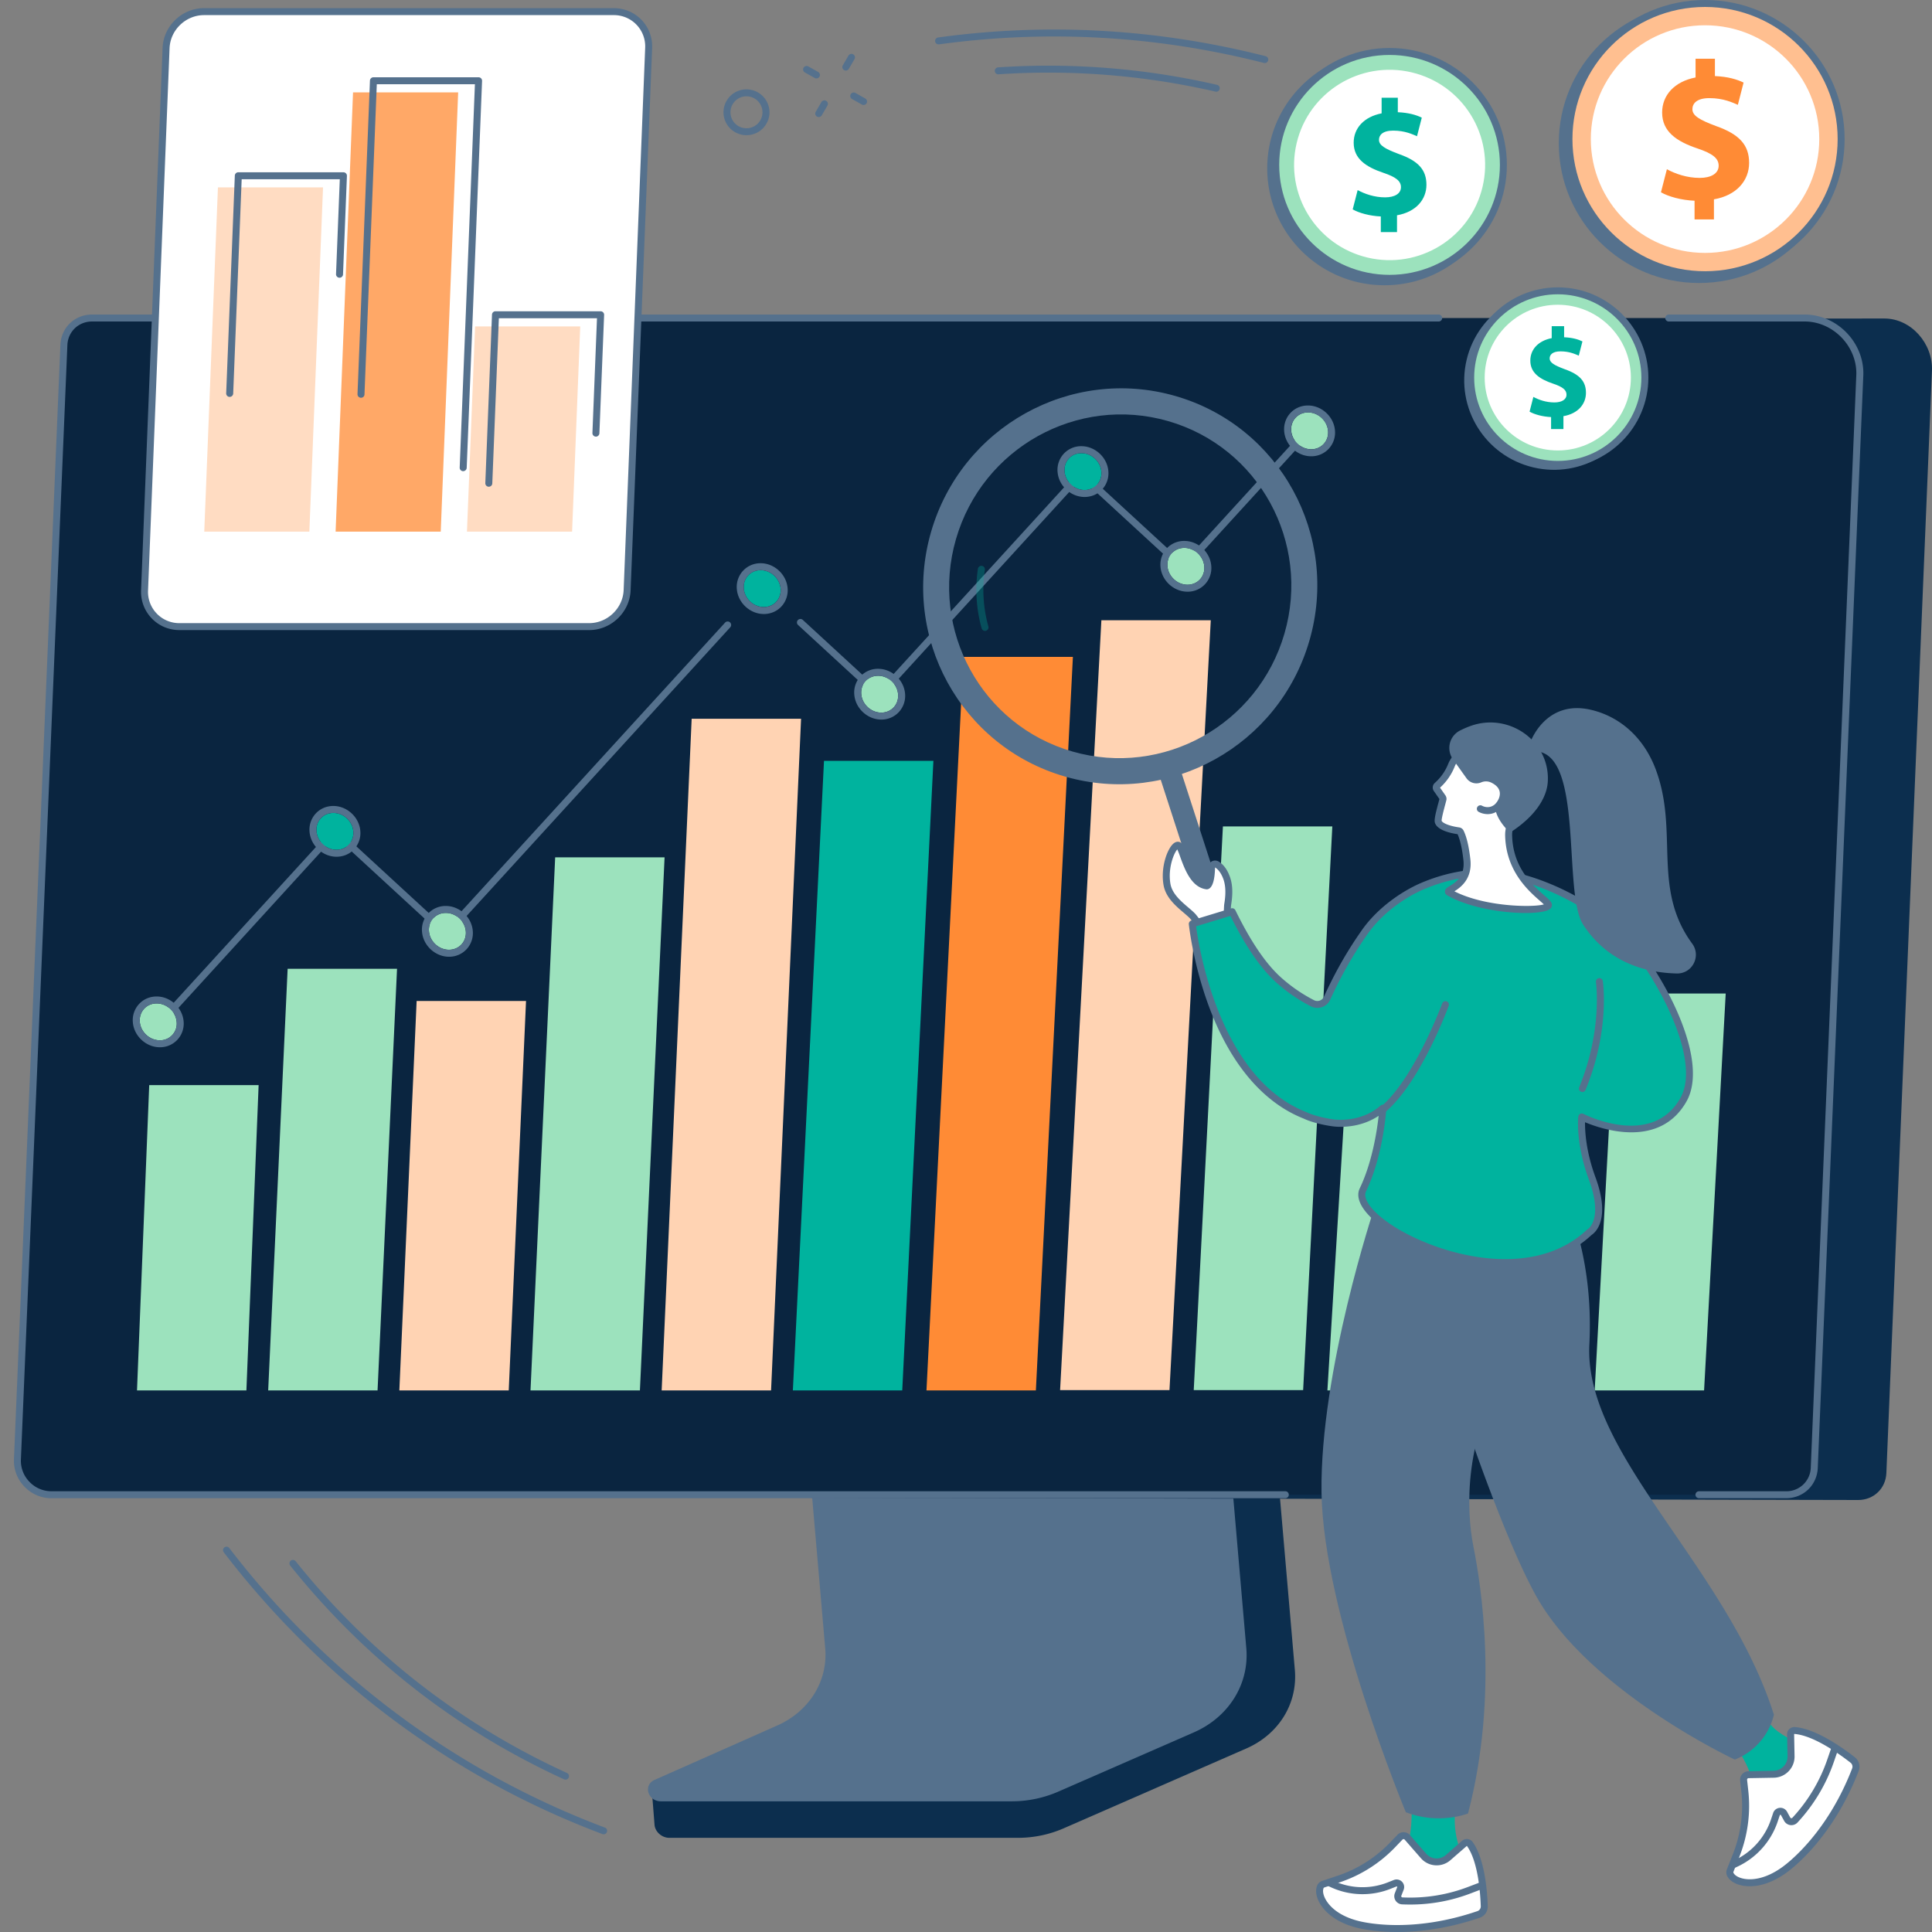 <svg width="160" height="160" fill="none" xmlns="http://www.w3.org/2000/svg"><rect width="100%" height="100%" fill="#808080" stroke="none"/><path d="M46.833 147.381a.282.282 0 0 1-.122-.027c-8.916-4.08-16.544-10.035-22.678-17.7a.289.289 0 0 1 .453-.359c6.075 7.592 13.635 13.493 22.466 17.535a.29.29 0 0 1 .143.382.286.286 0 0 1-.262.169Z" fill="#55718D"/><path d="M49.993 151.909a.258.258 0 0 1-.102-.02c-12.39-4.656-23.235-12.726-31.361-23.337a.287.287 0 0 1 .053-.403.29.29 0 0 1 .405.053c8.06 10.525 18.817 18.53 31.105 23.15.15.055.225.223.167.37a.285.285 0 0 1-.267.187ZM100.727 7.596a.25.25 0 0 1-.065-.008 61.603 61.603 0 0 0-17.969-1.434.29.29 0 0 1-.308-.269.29.29 0 0 1 .27-.307 62.35 62.35 0 0 1 18.136 1.448c.156.036.252.19.216.345a.286.286 0 0 1-.28.225ZM104.745 5.223a.226.226 0 0 1-.071-.01c-8.85-2.256-17.902-2.774-26.904-1.54a.29.29 0 0 1-.326-.245.288.288 0 0 1 .247-.325c9.076-1.244 18.202-.722 27.125 1.552a.287.287 0 0 1 .208.35.29.29 0 0 1-.279.218ZM61.82 11.196a1.903 1.903 0 0 1-1.904-1.864A1.904 1.904 0 0 1 61.787 7.4a1.912 1.912 0 0 1 1.939 1.865 1.904 1.904 0 0 1-1.871 1.931h-.035Zm-.023-3.22a1.325 1.325 0 0 0-1.303 1.346c.006.354.15.684.405.928.254.246.582.374.944.37.355-.005.686-.15.931-.403a1.322 1.322 0 0 0-.977-2.24ZM70.047 5.843a.288.288 0 0 1-.25-.432l.468-.804a.29.29 0 0 1 .395-.106c.138.08.184.255.106.394l-.469.804a.292.292 0 0 1-.25.144ZM67.803 9.693a.286.286 0 0 1-.248-.432l.468-.805a.288.288 0 0 1 .395-.103c.139.08.185.255.106.393l-.468.805a.298.298 0 0 1-.252.142ZM67.615 6.496a.297.297 0 0 1-.143-.037l-.815-.458a.287.287 0 0 1-.11-.392.291.291 0 0 1 .393-.11l.816.46a.287.287 0 0 1-.141.537ZM71.519 8.694a.297.297 0 0 1-.143-.036l-.815-.459a.287.287 0 0 1-.11-.392.291.291 0 0 1 .393-.11l.815.46a.287.287 0 0 1-.14.537Z" fill="#55718D"/><path d="m104.336 108.949-33.954.213c-.22 0-.276.206-.259.402l2.503 28.909c.24 2.769-18.44 9.96-18.66 9.593l.24 3.059c.049.57.592 1.076 1.232 1.076h28.918a9.458 9.458 0 0 0 3.755-.797l15.09-6.596c2.717-1.187 4.274-3.737 4.033-6.519l-2.505-28.94c-.017-.194-.171-.4-.393-.4Z" fill="#0C2E4E"/><path d="m66.123 107.565 2.503 28.917c.247 2.852-1.362 5.448-4.137 6.679l-10.174 4.51c-.665.294-.349 1.219.416 1.219h29.027a9.273 9.273 0 0 0 3.71-.754l11.278-4.929c2.798-1.223 4.425-3.831 4.176-6.696l-2.507-28.946c-.01-.119-.125-.215-.258-.215H66.345c-.133 0-.231.096-.222.215Z" fill="#55718D"/><path d="M83.758 149.178H54.731c-.517 0-.946-.33-1.047-.8-.086-.411.114-.792.515-.97l10.174-4.511c2.644-1.173 4.201-3.68 3.968-6.39l-2.503-28.917a.474.474 0 0 1 .123-.363.526.526 0 0 1 .386-.165h33.812a.54.54 0 0 1 .547.478l2.507 28.946c.258 2.976-1.449 5.716-4.347 6.984l-11.279 4.929a9.644 9.644 0 0 1-3.829.779Zm-17.338-41.54 2.495 28.817c.256 2.957-1.436 5.692-4.309 6.967l-10.174 4.51c-.19.085-.204.223-.183.323.035.167.2.345.482.345h29.027c1.257 0 2.5-.253 3.594-.731l11.278-4.929c2.669-1.166 4.24-3.681 4.005-6.408l-2.501-28.896H66.42v.002Z" fill="#55718D"/><path d="m7.234 123.903 146.654.321c1.281 0 2.281-.954 2.333-2.229l3.775-91.3c.093-2.221-1.709-4.318-3.942-4.318l-144.72.13-4.1 97.396Z" fill="#0C2E4E"/><path d="M4.218 123.788h143.698c1.281 0 2.28-.956 2.333-2.235l3.772-90.477c.104-2.514-2.035-4.74-4.554-4.74H7.625c-1.282 0-2.28.957-2.334 2.236l-3.85 92.324c-.063 1.533 1.241 2.892 2.777 2.892Z" fill="#0A2540"/><path d="M147.916 124.076h-7.215a.288.288 0 1 1 0-.576h7.215a2.015 2.015 0 0 0 2.044-1.958l3.771-90.478c.047-1.121-.397-2.254-1.216-3.105-.817-.848-1.927-1.334-3.048-1.334H138.2a.288.288 0 1 1 0-.576h11.269c1.278 0 2.54.55 3.467 1.513.928.964 1.429 2.248 1.375 3.527l-3.771 90.477c-.061 1.429-1.189 2.51-2.624 2.51ZM106.444 124.076H4.22c-.81 0-1.61-.349-2.195-.956a3.069 3.069 0 0 1-.87-2.233L5.001 28.56c.06-1.43 1.187-2.511 2.623-2.511h111.522a.288.288 0 1 1 0 .576H7.625c-1.12 0-1.998.84-2.045 1.958l-3.85 92.325a2.487 2.487 0 0 0 .711 1.811 2.494 2.494 0 0 0 1.779.779h102.224a.288.288 0 1 1 0 .578Z" fill="#55718D"/><path d="m20.406 115.148 1.012-25.283h-9.06l-1.012 25.283h9.06ZM31.268 115.147l1.613-34.918h-9.06l-1.611 34.918h9.058Z" fill="#9CE2BD"/><path d="m42.132 115.147 1.432-32.252h-9.06l-1.432 32.252h9.06Z" fill="#FFD3B3"/><path d="m52.995 115.148 2.042-44.145h-9.06l-2.043 44.145h9.06Z" fill="#9CE2BD"/><path d="m63.857 115.147 2.484-55.622h-9.06l-2.485 55.622h9.06Z" fill="#FFD3B3"/><path d="M74.72 115.147 77.3 63.01H68.24l-2.578 52.137h9.058Z" fill="#00B39E"/><path d="m85.787 115.148 3.066-60.75h-9.062l-3.064 60.75h9.06Z" fill="#FF8B35"/><path d="m96.852 115.122 3.42-63.756h-9.06l-3.419 63.756h9.059Z" fill="#FFD3B3"/><path d="m107.92 115.123 2.417-46.681h-9.061l-2.416 46.681h9.06ZM118.991 115.147l2.229-36.465h-9.062l-2.228 36.465h9.061Z" fill="#9CE2BD"/><path d="m130.057 115.148 1.692-31.639h-9.061l-1.689 31.639h9.058Z" fill="#99B9FF"/><path d="m141.125 115.147 1.791-32.869h-9.061l-1.79 32.869h9.06Z" fill="#9CE2BD"/><path d="M72.81 57.839a.287.287 0 0 1-.197-.077l-6.52-6.002a.286.286 0 0 1-.016-.407.29.29 0 0 1 .408-.016l6.307 5.807 16.54-18.111a.287.287 0 0 1 .408-.017l8.247 7.592 10.565-11.569a.29.29 0 0 1 .409-.02c.117.108.127.29.019.408L98.218 47.21a.286.286 0 0 1-.408.017l-8.248-7.592-16.539 18.11a.287.287 0 0 1-.2.095c-.006-.002-.01-.002-.013-.002ZM13.439 84.796a.288.288 0 0 1-.214-.482l14.3-15.659a.287.287 0 0 1 .408-.017l8.976 8.262 23.139-25.338a.29.29 0 0 1 .408-.02c.118.108.127.29.02.408L37.14 77.5a.286.286 0 0 1-.2.094.273.273 0 0 1-.209-.076l-8.975-8.263L13.652 84.7a.285.285 0 0 1-.213.096Z" fill="#55718D"/><path d="M28.863 69.974c.573-.57.531-1.535-.092-2.156-.623-.621-1.592-.662-2.163-.093-.573.57-.531 1.535.092 2.156.623.621 1.591.663 2.163.093Z" fill="#00B39E"/><path d="M27.605 67.323c.843 0 1.586.683 1.658 1.526.073.843-.552 1.527-1.394 1.527-.842 0-1.585-.684-1.657-1.527-.073-.843.55-1.526 1.393-1.526Zm0-.576c-.568 0-1.088.222-1.462.63a1.97 1.97 0 0 0-.507 1.522c.098 1.131 1.1 2.053 2.233 2.053.569 0 1.09-.223 1.463-.63a1.97 1.97 0 0 0 .507-1.523c-.098-1.13-1.1-2.052-2.233-2.052Z" fill="#55718D"/><path d="M71.326 57.49c-.073-.844.551-1.527 1.393-1.527s1.586.683 1.657 1.526c.074.843-.55 1.527-1.393 1.527-.842 0-1.584-.684-1.657-1.527Z" fill="#9CE2BD"/><path d="M72.72 55.963c.841 0 1.585.683 1.656 1.526.074.843-.55 1.527-1.393 1.527-.842 0-1.586-.684-1.657-1.527-.073-.843.551-1.526 1.393-1.526Zm0-.576a1.96 1.96 0 0 0-1.463.63 1.97 1.97 0 0 0-.507 1.522c.098 1.131 1.1 2.053 2.233 2.053a1.96 1.96 0 0 0 1.463-.63 1.97 1.97 0 0 0 .507-1.523c-.097-1.13-1.099-2.052-2.234-2.052Z" fill="#55718D"/><path d="M88.16 39.054c-.074-.843.55-1.526 1.393-1.526.842 0 1.586.683 1.657 1.526.073.843-.551 1.527-1.393 1.527-.84 0-1.584-.684-1.657-1.527Z" fill="#00B39E"/><path d="M89.555 37.528c.842 0 1.585.683 1.657 1.526.073.843-.551 1.526-1.393 1.526s-1.586-.683-1.657-1.526c-.074-.843.549-1.526 1.393-1.526Zm0-.577a1.96 1.96 0 0 0-1.463.63 1.97 1.97 0 0 0-.507 1.523c.099 1.13 1.1 2.053 2.234 2.053.568 0 1.088-.223 1.462-.63a1.97 1.97 0 0 0 .507-1.523c-.098-1.13-1.1-2.053-2.233-2.053Z" fill="#55718D"/><path d="M96.684 46.9c-.073-.843.552-1.527 1.394-1.527.842 0 1.586.684 1.657 1.527.073.843-.551 1.526-1.393 1.526s-1.584-.684-1.657-1.526Z" fill="#9CE2BD"/><path d="M98.078 45.373c.842 0 1.585.684 1.657 1.527.073.843-.551 1.526-1.393 1.526-.843 0-1.586-.683-1.658-1.526-.073-.843.552-1.527 1.394-1.527Zm0-.576a1.96 1.96 0 0 0-1.463.63 1.97 1.97 0 0 0-.507 1.523c.099 1.133 1.1 2.052 2.234 2.052a1.96 1.96 0 0 0 1.462-.63 1.97 1.97 0 0 0 .507-1.522c-.096-1.131-1.098-2.053-2.233-2.053Z" fill="#55718D"/><path d="M109.588 36.804c.572-.57.531-1.535-.092-2.156-.623-.621-1.592-.663-2.164-.093-.572.57-.531 1.536.093 2.157.623.62 1.591.662 2.163.092Z" fill="#9CE2BD"/><path d="M108.321 34.158c.842 0 1.586.683 1.657 1.526a1.377 1.377 0 0 1-1.393 1.527c-.842 0-1.586-.684-1.657-1.527-.073-.843.551-1.526 1.393-1.526Zm0-.577c-.568 0-1.088.223-1.462.63-.376.41-.557.95-.507 1.523.098 1.133 1.1 2.053 2.233 2.053a1.96 1.96 0 0 0 1.463-.63 1.97 1.97 0 0 0 .507-1.523c-.099-1.133-1.101-2.053-2.234-2.053Z" fill="#55718D"/><path d="M38.179 78.253c.572-.57.53-1.535-.092-2.156-.623-.621-1.592-.663-2.164-.093-.572.57-.53 1.535.092 2.156.623.621 1.592.663 2.164.093Z" fill="#9CE2BD"/><path d="M36.92 75.604c.842 0 1.586.683 1.657 1.526.073.843-.551 1.527-1.393 1.527s-1.586-.684-1.657-1.527c-.074-.843.549-1.526 1.393-1.526Zm0-.576a1.96 1.96 0 0 0-1.463.63 1.97 1.97 0 0 0-.506 1.522c.098 1.131 1.1 2.053 2.233 2.053a1.96 1.96 0 0 0 1.463-.63 1.97 1.97 0 0 0 .506-1.522c-.098-1.132-1.1-2.053-2.233-2.053Z" fill="#55718D"/><path d="M64.25 49.87c.572-.57.53-1.535-.093-2.156-.623-.621-1.591-.663-2.163-.093-.572.57-.531 1.535.092 2.156.623.621 1.592.663 2.164.093Z" fill="#00B39E"/><path d="M62.992 47.22c.842 0 1.586.684 1.657 1.527.073.843-.551 1.527-1.393 1.527s-1.586-.684-1.657-1.527c-.074-.843.549-1.526 1.393-1.526Zm0-.575a1.96 1.96 0 0 0-1.463.63 1.97 1.97 0 0 0-.507 1.522c.099 1.131 1.1 2.053 2.234 2.053.568 0 1.088-.223 1.462-.63a1.97 1.97 0 0 0 .507-1.523c-.098-1.13-1.1-2.053-2.233-2.053Z" fill="#55718D"/><path d="M11.58 84.627c-.074-.843.55-1.527 1.392-1.527.842 0 1.586.684 1.657 1.527a1.377 1.377 0 0 1-1.393 1.526c-.842 0-1.586-.683-1.657-1.526Z" fill="#9CE2BD"/><path d="M12.972 83.1c.842 0 1.586.684 1.657 1.527a1.377 1.377 0 0 1-1.393 1.526c-.842 0-1.586-.683-1.657-1.526-.073-.843.55-1.527 1.393-1.527Zm0-.576c-.568 0-1.089.223-1.462.63a1.97 1.97 0 0 0-.507 1.523c.098 1.13 1.1 2.052 2.233 2.052a1.96 1.96 0 0 0 1.463-.63 1.97 1.97 0 0 0 .507-1.522c-.099-1.131-1.1-2.053-2.234-2.053Z" fill="#55718D"/><path d="M50.811.964H16.9c-1.67 0-3.08 1.35-3.145 3.015l-1.782 44.9a2.88 2.88 0 0 0 2.905 3.015H48.79c1.67 0 3.079-1.35 3.145-3.015l1.782-44.9A2.88 2.88 0 0 0 50.81.964Z" fill="#fff"/><path d="M48.79 52.182H14.878c-.887 0-1.71-.344-2.313-.972a3.16 3.16 0 0 1-.882-2.344l1.782-44.9C13.537 2.15 15.078.673 16.9.673h33.912c.887 0 1.71.346 2.313.97a3.16 3.16 0 0 1 .882 2.344l-1.782 44.9c-.071 1.817-1.611 3.294-3.434 3.294ZM16.899 1.252c-1.515 0-2.796 1.229-2.856 2.738l-1.782 44.9a2.588 2.588 0 0 0 2.619 2.716h33.91c1.514 0 2.796-1.229 2.858-2.738l1.782-44.9a2.588 2.588 0 0 0-2.619-2.716H16.9Z" fill="#55718D"/><path opacity=".3" d="M25.62 44.027h-8.704l1.132-28.508h8.704L25.62 44.027Z" fill="#FF8B35"/><path opacity=".75" d="M36.5 44.027h-8.706l1.443-36.375h8.706L36.5 44.027Z" fill="#FF8B35"/><path opacity=".3" d="M47.378 44.027h-8.706l.674-16.995h8.706l-.674 16.995Z" fill="#FF8B35"/><path d="M19.02 32.87h-.01a.288.288 0 0 1-.278-.3l.715-18.027a.289.289 0 0 1 .289-.276h8.706a.29.29 0 0 1 .289.3l-.324 8.156a.285.285 0 0 1-.3.277.288.288 0 0 1-.278-.3l.312-7.857h-8.126l-.703 17.75a.293.293 0 0 1-.291.276ZM38.36 39.021h-.012a.288.288 0 0 1-.278-.3l1.26-31.745h-8.125l-1.02 25.688a.282.282 0 0 1-.3.276.288.288 0 0 1-.278-.3l1.031-25.964a.289.289 0 0 1 .29-.276h8.705a.29.29 0 0 1 .29.3L38.65 38.744a.291.291 0 0 1-.29.276ZM40.481 40.308h-.011a.288.288 0 0 1-.278-.3l.553-13.953a.289.289 0 0 1 .29-.277h8.705a.29.29 0 0 1 .29.3l-.39 9.804a.289.289 0 0 1-.578-.023l.378-9.505h-8.126l-.544 13.677a.288.288 0 0 1-.289.277Z" fill="#55718D"/><path d="M116.877 149.095s.302 3.589-.939 5.029l-.385.619 5.879-.359-.289-.64a7.318 7.318 0 0 1-.65-3.556l-3.616-1.093Z" fill="#00B39E"/><path d="m115.94 152.149-.62.647a10.992 10.992 0 0 1-4.44 2.811l-1.297.434a.391.391 0 0 0-.252.265l-.018.063c-.198.707.567 2.358 3.155 3.003 1.601.4 5.366.749 9.978-.829a.702.702 0 0 0 .474-.684c-.037-1.119-.224-3.79-1.189-5.142a.311.311 0 0 0-.459-.058l-1.339 1.173a1.448 1.448 0 0 1-2.043-.136l-1.343-1.536a.413.413 0 0 0-.607-.011Z" fill="#fff"/><path d="M115.711 160c-1.763 0-2.943-.254-3.313-.346-1.946-.485-2.77-1.472-3.088-2.018-.28-.478-.38-.968-.274-1.342l.017-.063a.678.678 0 0 1 .44-.461l1.296-.434a10.724 10.724 0 0 0 4.323-2.738l.62-.647a.694.694 0 0 1 .522-.215.698.698 0 0 1 .513.24l1.341 1.536a1.156 1.156 0 0 0 1.634.109l1.339-1.173a.598.598 0 0 1 .885.108c1.013 1.42 1.208 4.18 1.243 5.301a.984.984 0 0 1-.669.964c-2.711.924-5.064 1.179-6.829 1.179Zm.437-7.654-.62.647a11.311 11.311 0 0 1-4.557 2.886l-1.297.434a.107.107 0 0 0-.068.071l-.017.064c-.048.171-.015.497.218.896.271.467.988 1.316 2.73 1.75.717.178 4.554.977 9.814-.822a.41.41 0 0 0 .28-.401c-.035-1.068-.214-3.693-1.137-4.985-.008-.01-.016-.012-.02-.014l-1.352 1.177a1.729 1.729 0 0 1-1.261.427 1.719 1.719 0 0 1-1.19-.59l-1.342-1.536a.123.123 0 0 0-.088-.042.132.132 0 0 0-.093.038Z" fill="#55718D"/><path d="M116.792 157.726c-.226 0-.449-.005-.677-.015a.678.678 0 0 1-.601-.922l.195-.499c.004-.008.011-.029-.012-.05s-.042-.013-.052-.009l-.508.201a6.275 6.275 0 0 1-4.906-.132l-.28-.129a.29.29 0 0 1-.143-.382.29.29 0 0 1 .384-.142l.279.129a5.702 5.702 0 0 0 4.452.119l.508-.202a.626.626 0 0 1 .815.805l-.194.499a.093.093 0 0 0 .009.092.1.1 0 0 0 .081.046 13.423 13.423 0 0 0 5.465-.878l1.016-.387a.29.29 0 0 1 .374.165.289.289 0 0 1-.166.372l-1.016.388c-1.616.62-3.302.931-5.023.931Z" fill="#55718D"/><path d="M143.014 143.585s2.306 2.857 2.208 4.787l.067.743 4.49-4.334-.653-.24c-1.044-.664-2.137-1.045-2.767-2.11l-3.345 1.154Z" fill="#00B39E"/><path d="m144.399 147.436.1.905a11.083 11.083 0 0 1-.705 5.284l-.509 1.29a.399.399 0 0 0 .043.371l.036.054c.422.616 2.214 1.102 4.411-.484 1.359-.981 4.095-3.675 5.877-8.287a.71.71 0 0 0-.223-.815c-.898-.704-3.108-2.304-4.798-2.438a.314.314 0 0 0-.345.319l.04 1.806a1.464 1.464 0 0 1-1.441 1.496l-2.079.037a.417.417 0 0 0-.407.462Z" fill="#fff"/><path d="M144.908 156.211c-.22 0-.407-.019-.557-.046-.555-.096-1.002-.338-1.226-.662l-.038-.056a.683.683 0 0 1-.073-.637l.508-1.291c.642-1.628.879-3.408.688-5.147l-.1-.905a.71.71 0 0 1 .69-.783l2.077-.037a1.18 1.18 0 0 0 1.16-1.202l-.04-1.807a.591.591 0 0 1 .189-.447.614.614 0 0 1 .47-.163c1.773.14 4.054 1.795 4.954 2.5a.99.99 0 0 1 .314 1.144c-2.093 5.413-5.345 7.961-5.977 8.416-1.263.912-2.326 1.123-3.039 1.123Zm3.698-12.609c-.012 0-.02.004-.024.008l.035 1.824c.01.468-.164.914-.489 1.252-.326.338-.765.53-1.237.537l-2.08.037a.12.12 0 0 0-.094.044.127.127 0 0 0-.031.098l.1.904a11.434 11.434 0 0 1-.722 5.421l-.509 1.29a.106.106 0 0 0 .012.102l.038.056c.102.149.38.339.846.42.544.094 1.677.092 3.156-.975.607-.44 3.743-2.896 5.777-8.157a.418.418 0 0 0-.133-.486c-.857-.672-3.027-2.25-4.642-2.379-.001.004-.003.004-.003.004Z" fill="#55718D"/><path d="M143.503 154.733a.291.291 0 0 1-.262-.165.29.29 0 0 1 .139-.384l.283-.133a5.77 5.77 0 0 0 3.006-3.379l.176-.526a.623.623 0 0 1 .541-.428.623.623 0 0 1 .611.324l.262.478a.105.105 0 0 0 .083.056c.021.002.06.002.094-.035a13.569 13.569 0 0 0 2.889-4.815l.36-1.043a.29.29 0 0 1 .547.188l-.36 1.043a14.118 14.118 0 0 1-3.01 5.019.689.689 0 0 1-1.106-.134l-.262-.478c-.004-.008-.017-.029-.052-.027-.035.004-.042.029-.046.036l-.176.526a6.349 6.349 0 0 1-3.308 3.72l-.284.132a.324.324 0 0 1-.125.025ZM129.209 98.423s2.827 4.867 2.415 12.921c-.467 9.109 11.367 18.341 15.284 30.658a5.304 5.304 0 0 1-3.195 3.701l-.044.017s-12.086-5.647-16.487-13.61c-2.538-4.591-5.686-13.94-5.686-13.94l2.68-17.182.41-.088c1.066-.229 2.072-.605 3.055-1.058a3.567 3.567 0 0 0 1.568-1.42Z" fill="#55718D"/><path d="M127.847 99.85s1.025 7.306-2.812 13.178c-3.836 5.871-3.624 11.995-3.01 15.067.613 3.072 2.116 12.281-.449 22.089 0 0-2.385.972-5.152-.103 0 0-6.847-16.458-6.982-26.489-.133-10.033 4.367-23.539 4.367-23.539s8.407 2.692 14.038-.203Z" fill="#55718D"/><path opacity=".3" d="M81.575 52.247a.292.292 0 0 1-.28-.211 11.909 11.909 0 0 1-.308-4.931.292.292 0 0 1 .328-.244.288.288 0 0 1 .245.327 11.33 11.33 0 0 0 .293 4.694.286.286 0 0 1-.203.354.246.246 0 0 1-.075.011Z" fill="#00B39E"/><path d="M100.163 73.993a.897.897 0 0 1-1.158-.538l-2.927-9.03 1.7-.63 2.926 9.03a.913.913 0 0 1-.541 1.168Z" fill="#55718D"/><path d="M97.338 32.794c-8.652-2.488-17.71 2.55-20.231 11.254-2.52 8.704 2.449 17.777 11.1 20.265 8.653 2.489 17.711-2.55 20.232-11.254 2.522-8.704-2.449-17.776-11.101-20.265ZM88.81 62.236c-7.511-2.16-11.828-10.037-9.639-17.594 2.19-7.556 10.053-11.93 17.565-9.77 7.511 2.16 11.827 10.036 9.638 17.594-2.189 7.556-10.053 11.93-17.564 9.77Z" fill="#55718D"/><path d="M99.767 76.896c-.21.06-.82-.833-.967-.993-.572-.628-1.94-1.405-2.156-2.661-.28-1.63.52-3.318.929-3.241.408.077.759 3.158 2.364 3.36 0 0 .364-.023.411-1.532.005-.211.242-.346.423-.238.251.148.565.453.802 1.083.303.802.185 1.7.1 2.239-.056.355.014 1.438-.266 1.517l-1.64.466Z" fill="#fff"/><path d="M99.744 77.188c-.293 0-.585-.352-1.01-.903-.065-.084-.117-.153-.148-.188-.138-.153-.345-.326-.56-.512-.665-.565-1.492-1.27-1.667-2.295-.249-1.45.295-2.919.767-3.38.202-.2.385-.215.5-.191.3.055.426.407.656 1.042.302.837.753 2.085 1.574 2.293.06-.11.179-.425.202-1.233a.566.566 0 0 1 .299-.484.563.563 0 0 1 .561.008c.393.232.705.647.923 1.229.306.816.221 1.703.114 2.385-.014.084-.02.24-.025.403-.024.634-.045 1.23-.448 1.346l-1.64.468a.536.536 0 0 1-.098.012Zm-.055-.57c0 .002-.002.002 0 0Zm-2.19-6.273c-.288.31-.79 1.56-.57 2.847.14.82.879 1.45 1.472 1.955.231.196.45.382.613.562.037.04.1.123.18.225.119.156.421.55.572.663l1.505-.429c.061-.151.077-.603.086-.83.008-.19.014-.354.031-.472.062-.393.208-1.315-.085-2.093-.214-.568-.487-.823-.678-.935-.031 1.465-.382 1.794-.669 1.811l-.027.002-.027-.004c-1.246-.155-1.797-1.682-2.164-2.69a6.548 6.548 0 0 0-.239-.612Z" fill="#55718D"/><path d="m98.74 76.512 3.307-1.006c1.145 2.337 2.403 4.36 3.858 5.664a13.282 13.282 0 0 0 2.785 1.917.878.878 0 0 0 1.204-.407c.578-1.254 1.53-3.226 3.152-5.523 1.218-1.726 3.159-3.09 4.743-3.765 2.46-1.05 5.277-1.467 7.9-.791 5.062 1.303 8.398 4.472 8.398 4.472 2.661 2.371 7.372 10.384 5.33 14.003-2.505 4.438-8.421 1.43-8.421 1.43s-.243 2.102.859 5.085c1.339 3.624-.223 4.457-.223 4.457-6.608 6.219-20.093-.751-18.765-3.502 1.42-2.946 1.657-6.765 1.657-6.765-1.824 1.61-4.172 1.21-4.172 1.21s-1.36-.179-2.279-.617c-8.043-3.172-9.332-15.862-9.332-15.862Z" fill="#00B39E"/><path d="M124.662 104.84c-3.983 0-8.026-1.653-10.169-3.214-1.614-1.177-2.302-2.347-1.886-3.21 1.037-2.15 1.434-4.805 1.567-6.009-1.792 1.196-3.781.877-3.872.862-.046-.006-1.397-.186-2.347-.637-3.362-1.327-6.071-4.536-7.835-9.279-1.325-3.561-1.663-6.78-1.666-6.812a.29.29 0 0 1 .202-.305l3.307-1.007a.29.29 0 0 1 .344.15c1.282 2.614 2.521 4.44 3.791 5.578a12.957 12.957 0 0 0 2.724 1.874.593.593 0 0 0 .81-.27c.659-1.431 1.616-3.357 3.179-5.569 1.334-1.887 3.388-3.233 4.864-3.865 2.723-1.162 5.594-1.448 8.087-.807 5.078 1.308 8.386 4.411 8.525 4.542 2.582 2.3 7.542 10.528 5.382 14.353-2.224 3.936-6.995 2.313-8.403 1.724-.01.735.075 2.417.861 4.549 1.306 3.535-.054 4.616-.318 4.785-2.002 1.87-4.563 2.567-7.147 2.567Zm-10.14-13.353a.288.288 0 0 1 .289.305c-.009.158-.254 3.912-1.684 6.873-.275.572.378 1.528 1.708 2.494 3.404 2.479 11.767 5.221 16.598.674a.32.32 0 0 1 .062-.044c.01-.006 1.306-.803.088-4.103-1.113-3.013-.884-5.127-.874-5.218a.287.287 0 0 1 .15-.22.293.293 0 0 1 .268-.004c.231.117 5.698 2.828 8.037-1.316 1.942-3.44-2.696-11.351-5.27-13.646-.041-.036-3.351-3.14-8.276-4.407-2.37-.61-5.111-.334-7.716.778-1.405.599-3.357 1.878-4.619 3.665-1.535 2.174-2.476 4.07-3.125 5.477-.133.29-.374.507-.677.61a1.188 1.188 0 0 1-.923-.067 13.544 13.544 0 0 1-2.846-1.956c-1.289-1.156-2.537-2.967-3.815-5.532l-2.84.864c.227 1.734 1.93 12.554 9.12 15.384l.019.008c.867.412 2.18.59 2.193.591.033.006 2.247.355 3.943-1.139a.288.288 0 0 1 .19-.07Z" fill="#55718D"/><path d="M131.049 90.435a.287.287 0 0 1-.267-.397c1.948-4.741 1.391-8.664 1.385-8.705a.287.287 0 0 1 .243-.326.287.287 0 0 1 .327.242c.026.165.584 4.119-1.424 9.005a.28.28 0 0 1-.264.18ZM114.622 92.096a.289.289 0 0 1-.218-.098.29.29 0 0 1 .027-.407c2.744-2.387 4.984-8.431 5.005-8.491a.288.288 0 0 1 .541.198c-.092.253-2.312 6.242-5.168 8.727a.273.273 0 0 1-.187.07Z" fill="#55718D"/><path d="M123.403 61.041a2.929 2.929 0 0 0-2.589 1.314c-.264.399-.505.772-.555.88-.116.241-.384 1.06-1.241 1.817a.22.22 0 0 0-.039.292l.484.694a.206.206 0 0 1 .031.163c-.081.351-.465 1.618-.386 1.855.168.503 1.339.7 1.686.748a.2.2 0 0 1 .151.108c.102.21.368.81.531 2.281.249 2.24-1.892 2.468-1.472 2.707 2.931 1.686 8.504 1.65 8.217 1-.235-.533-3.209-2.046-3.288-5.712-.048-2.287 3.161-2.294 1.099-6.755-.476-1.035-1.621-1.34-2.629-1.392Z" fill="#fff"/><path d="M126.342 75.611c-1.919 0-4.71-.44-6.48-1.457-.172-.098-.199-.236-.199-.311-.004-.22.175-.33.401-.47.478-.296 1.279-.79 1.129-2.147-.073-.66-.218-1.561-.484-2.143-.635-.092-1.672-.336-1.873-.937-.075-.227.027-.695.288-1.661.034-.127.063-.238.082-.315l-.462-.662a.507.507 0 0 1 .085-.672 4.17 4.17 0 0 0 1.113-1.594l.058-.133c.02-.042.074-.155.575-.914a3.234 3.234 0 0 1 2.846-1.444c1.445.073 2.441.615 2.878 1.562 1.382 2.991.49 4.128-.298 5.132-.424.54-.79 1.006-.773 1.738.058 2.69 1.746 4.166 2.654 4.96.329.287.528.462.608.643a.405.405 0 0 1-.111.476c-.255.227-1.025.347-2.037.35Zm-5.895-1.797c2.561 1.304 6.546 1.346 7.408 1.083-.093-.09-.23-.21-.355-.32-.904-.792-2.786-2.437-2.85-5.38-.019-.938.445-1.533.896-2.105.754-.958 1.463-1.865.229-4.536-.346-.75-1.148-1.163-2.383-1.227a2.655 2.655 0 0 0-2.334 1.185c-.431.653-.518.808-.534.843l-.048.111a4.715 4.715 0 0 1-1.219 1.763l.448.643c.079.116.108.26.076.394-.02.08-.054.213-.097.369-.092.345-.308 1.146-.293 1.34.076.178.602.426 1.449.545a.481.481 0 0 1 .37.27c.255.523.442 1.322.559 2.372.179 1.629-.813 2.331-1.322 2.65Z" fill="#55718D"/><path d="m121.448 64.451-1.122-1.572a1.616 1.616 0 0 1 .59-2.381c.245-.125.532-.254.852-.37 3.173-1.159 6.599 1.234 6.414 4.596-.075 1.377-1.088 2.92-3.129 4.228 0 0-1.318-1.16-1.235-2.33 0 0 1.067-1.128-.31-1.806a1.008 1.008 0 0 0-.842-.023 1.009 1.009 0 0 1-1.218-.342Z" fill="#55718D"/><path d="M123.201 67.422c-.314 0-.594-.098-.777-.207a.29.29 0 0 1 .297-.495c.085.05.832.443 1.401-.498a.29.29 0 0 1 .495.297c-.42.692-.956.903-1.416.903ZM126.747 61.445s1.248-3.549 5.027-2.658c2.36.557 4.351 2.268 5.349 4.937 1.931 5.163-.343 9.848 3.018 14.424.759 1.033.011 2.498-1.274 2.471-2.428-.052-5.665-.818-7.76-4.051-1.717-2.652.108-14.296-3.994-14.348l-.366-.775ZM114.663 23.623c5.366 0 9.716-4.334 9.716-9.68 0-5.348-4.35-9.682-9.716-9.682s-9.716 4.334-9.716 9.681c0 5.347 4.35 9.681 9.716 9.681Z" fill="#55718D"/><path d="M124.255 15.82c1.197-5.048-1.941-10.108-7.007-11.3-5.067-1.192-10.144 1.934-11.341 6.983-1.196 5.049 1.942 10.108 7.008 11.3 5.067 1.192 10.144-1.934 11.34-6.983Z" fill="#9CE2BD"/><path d="M115.077 23.336c-5.357 0-9.716-4.344-9.716-9.682s4.359-9.681 9.716-9.681c5.357 0 9.716 4.343 9.716 9.681 0 5.34-4.359 9.682-9.716 9.682Zm0-18.785c-5.039 0-9.138 4.084-9.138 9.105 0 5.021 4.099 9.106 9.138 9.106s9.138-4.085 9.138-9.106-4.099-9.105-9.138-9.105Z" fill="#55718D"/><path d="M122.779 15.473c1.004-4.236-1.628-8.482-5.88-9.482s-8.512 1.623-9.516 5.86c-1.004 4.236 1.629 8.481 5.881 9.482 4.251 1 8.512-1.623 9.515-5.86Z" fill="#fff"/><path d="M114.353 19.22v-1.295c-.918-.04-1.808-.287-2.328-.586l.41-1.596c.575.313 1.384.601 2.272.601.781 0 1.314-.3 1.314-.845 0-.518-.437-.844-1.451-1.186-1.464-.492-2.464-1.173-2.464-2.496 0-1.2.848-2.141 2.314-2.43V8.093h1.341v1.2c.917.04 1.534.232 1.985.449l-.395 1.54c-.356-.15-.987-.465-1.971-.465-.891 0-1.178.382-1.178.764 0 .45.48.738 1.644 1.174 1.628.572 2.285 1.323 2.285 2.55 0 1.213-.863 2.25-2.437 2.523v1.392h-1.341v.002Z" fill="#00B39E"/><path d="M140.707 23.437c6.416 0 11.616-5.182 11.616-11.574 0-6.393-5.2-11.575-11.616-11.575-6.415 0-11.615 5.182-11.615 11.575 0 6.392 5.2 11.574 11.615 11.574Z" fill="#55718D"/><path d="M141.205 22.75c6.224 0 11.27-5.028 11.27-11.231S147.429.289 141.205.289c-6.225 0-11.271 5.027-11.271 11.23s5.046 11.231 11.271 11.231Z" fill="#FFBF90"/><path d="M141.205 23.038c-6.375 0-11.56-5.167-11.56-11.519S134.83 0 141.205 0c6.374 0 11.56 5.167 11.56 11.519s-5.188 11.519-11.56 11.519Zm0-22.462c-6.055 0-10.982 4.91-10.982 10.943 0 6.033 4.927 10.943 10.982 10.943 6.054 0 10.981-4.91 10.981-10.943 0-6.033-4.927-10.943-10.981-10.943Z" fill="#55718D"/><path d="M141.204 20.945c5.225 0 9.46-4.22 9.46-9.426s-4.235-9.426-9.46-9.426c-5.224 0-9.459 4.22-9.459 9.426s4.235 9.426 9.459 9.426Z" fill="#fff"/><path d="M140.336 18.174v-1.55c-1.097-.047-2.16-.341-2.783-.7l.492-1.909c.688.375 1.653.718 2.717.718.932 0 1.57-.359 1.57-1.012 0-.62-.524-1.011-1.734-1.419-1.752-.587-2.947-1.401-2.947-2.983 0-1.435 1.016-2.562 2.768-2.904v-1.55h1.603V6.3c1.096.048 1.832.277 2.374.538l-.474 1.843c-.426-.179-1.18-.555-2.357-.555-1.064 0-1.407.457-1.407.914 0 .538.573.881 1.964 1.402 1.948.685 2.732 1.582 2.732 3.049 0 1.452-1.03 2.692-2.913 3.017v1.662h-1.605v.004Z" fill="#FF8B35"/><path d="M135.93 33.202c.944-3.981-1.531-7.971-5.526-8.911-3.996-.94-8 1.525-8.944 5.507-.943 3.981 1.531 7.971 5.527 8.911 3.996.94 8-1.525 8.943-5.507Z" fill="#55718D"/><path d="M129.009 38.459c3.983 0 7.212-3.218 7.212-7.187 0-3.97-3.229-7.188-7.212-7.188-3.983 0-7.213 3.218-7.213 7.188 0 3.969 3.23 7.187 7.213 7.187Z" fill="#9CE2BD"/><path d="M129.009 38.749c-4.137 0-7.502-3.355-7.502-7.476 0-4.122 3.367-7.475 7.502-7.475 4.137 0 7.502 3.355 7.502 7.476 0 4.12-3.365 7.475-7.502 7.475Zm0-14.377c-3.817 0-6.924 3.096-6.924 6.9 0 3.803 3.107 6.899 6.924 6.899s6.923-3.096 6.923-6.9c0-3.803-3.106-6.899-6.923-6.899Z" fill="#55718D"/><path d="M129.009 37.305c3.343 0 6.054-2.701 6.054-6.033 0-3.332-2.711-6.034-6.054-6.034-3.344 0-6.055 2.702-6.055 6.034s2.711 6.033 6.055 6.033Z" fill="#fff"/><path d="M128.454 35.53v-.99c-.702-.031-1.384-.22-1.781-.45l.314-1.22c.44.24 1.058.458 1.739.458.597 0 1.005-.23 1.005-.647 0-.398-.335-.647-1.11-.908-1.121-.377-1.886-.899-1.886-1.91 0-.919.649-1.64 1.771-1.86v-.99h1.027v.917c.701.031 1.173.177 1.518.344l-.304 1.18c-.272-.116-.754-.356-1.509-.356-.68 0-.902.292-.902.584 0 .343.366.564 1.257.898 1.246.438 1.749 1.012 1.749 1.953 0 .93-.659 1.722-1.865 1.932v1.066h-1.023Z" fill="#00B39E"/></svg>